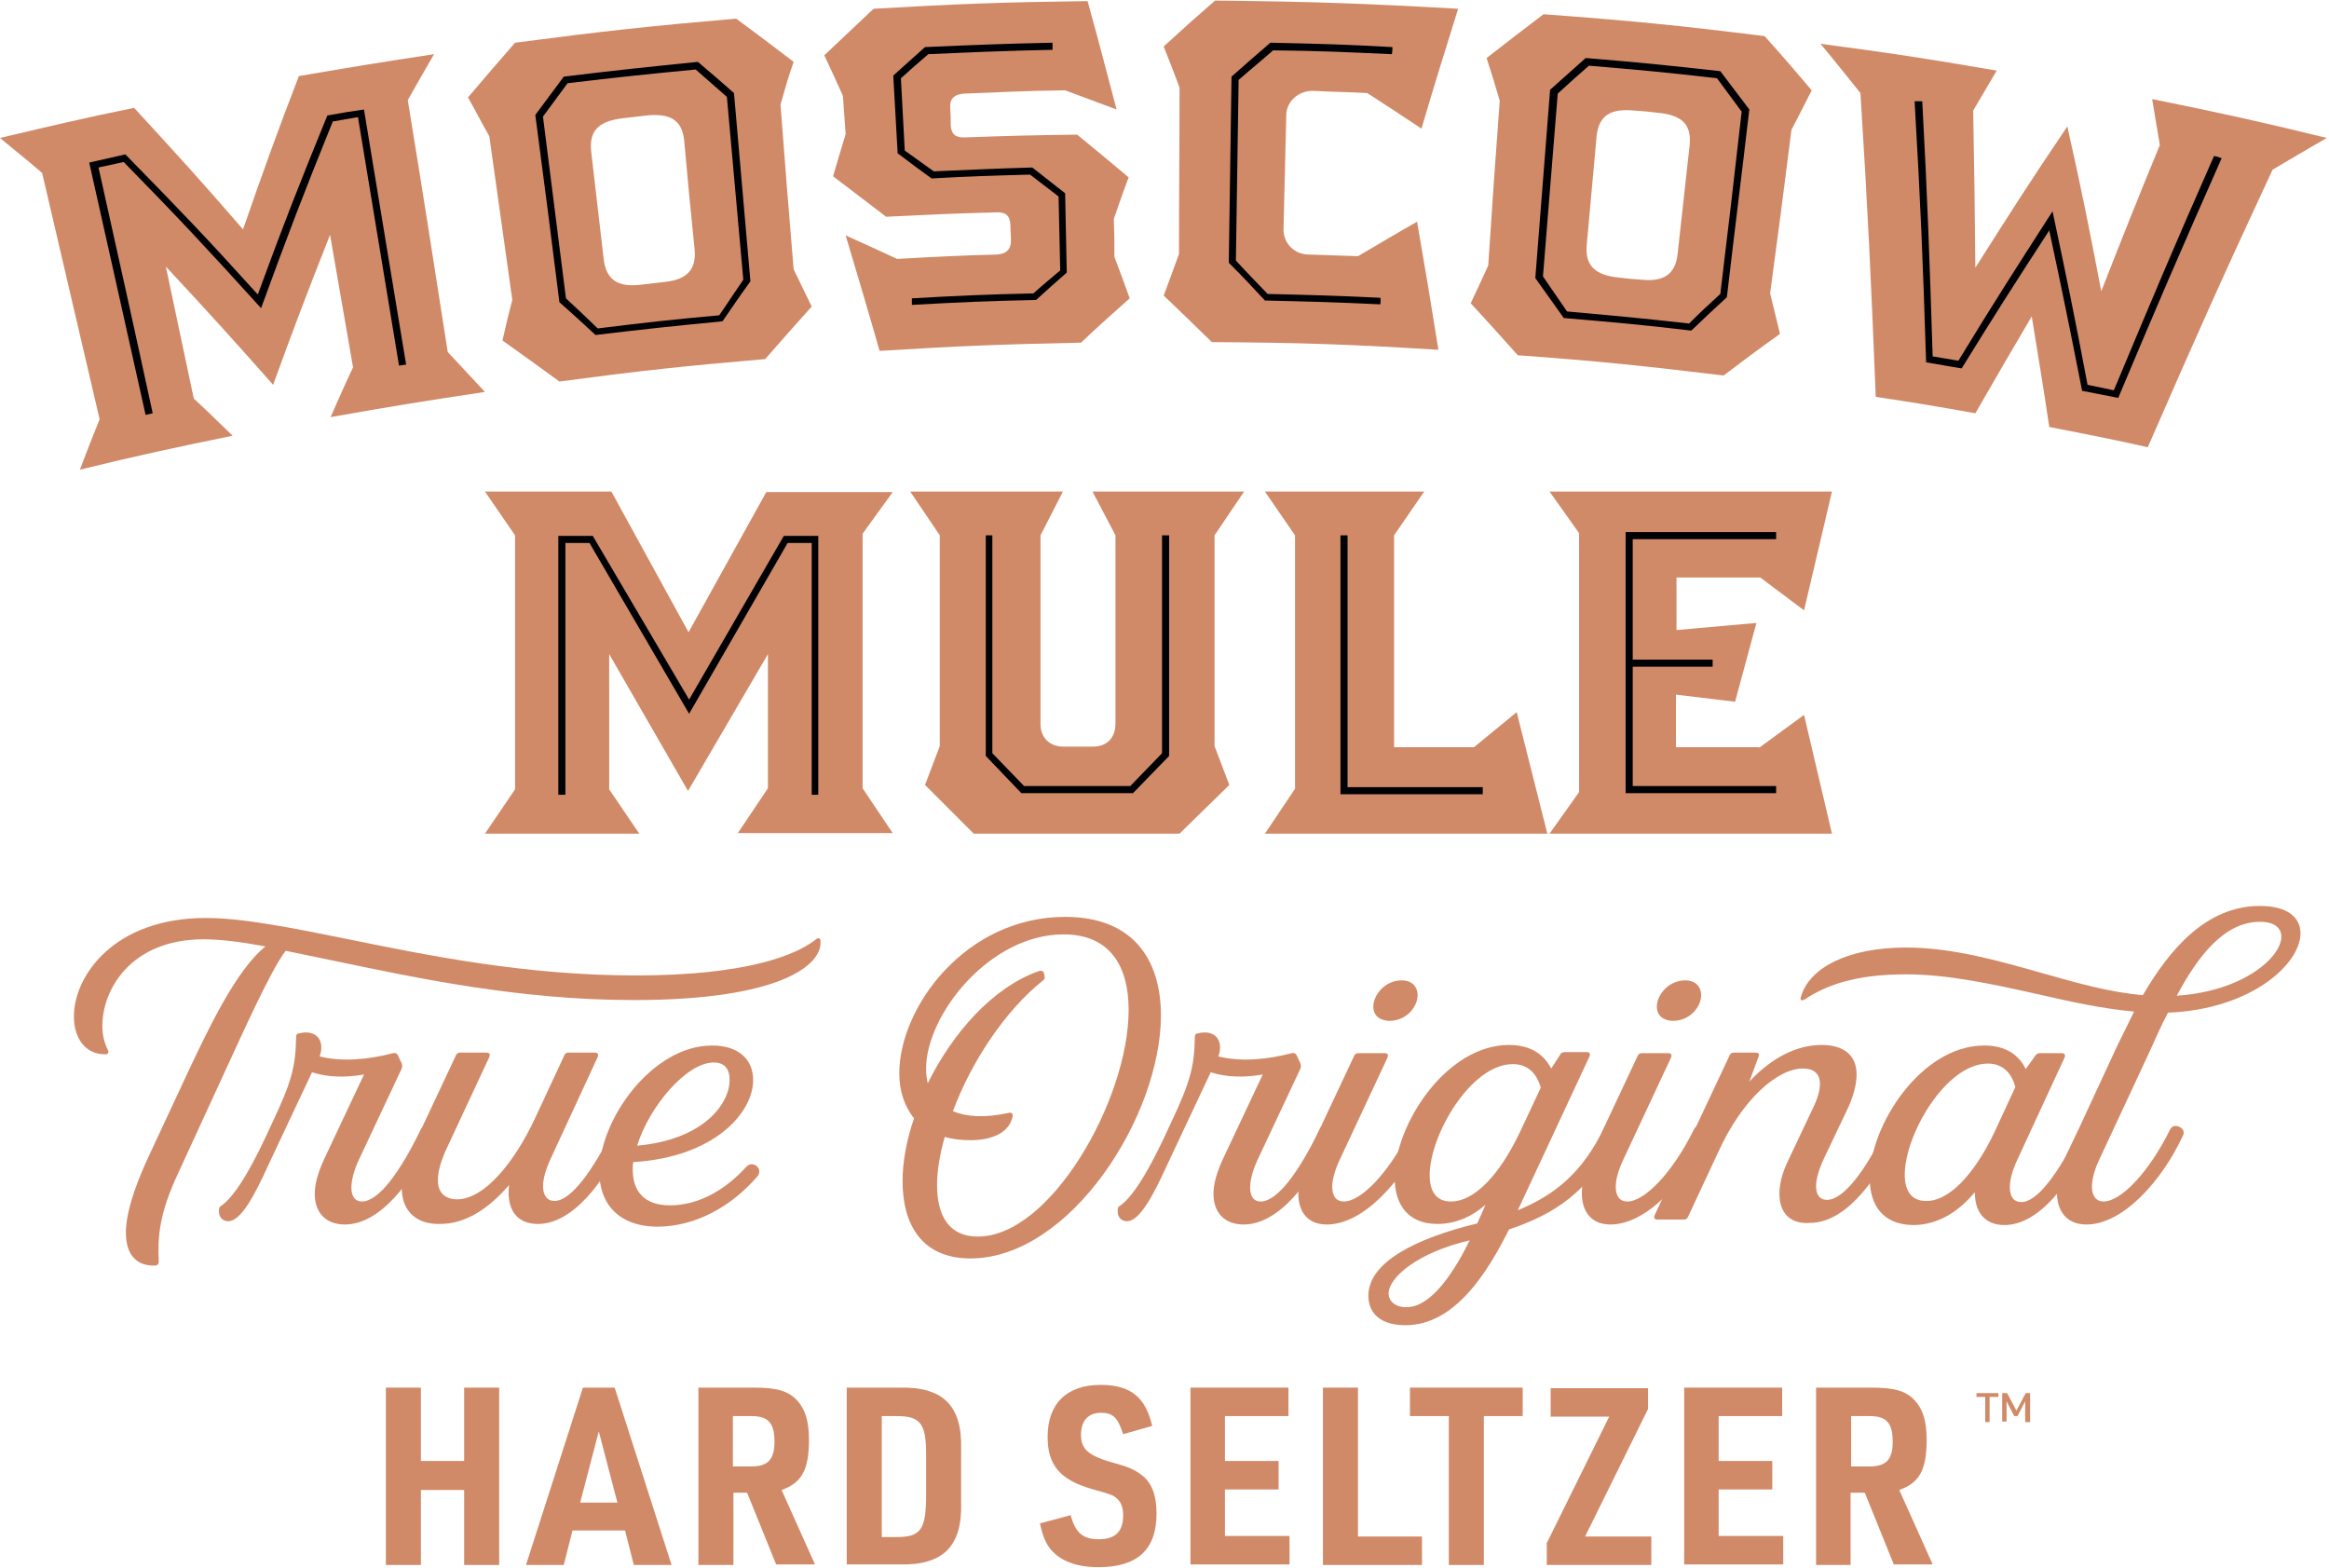 <svg width="416" height="280" viewBox="0 0 416 280" fill="none" xmlns="http://www.w3.org/2000/svg">
<g clip-path="url(#clip0_739_7758)">
<path d="M154.077 140.782L159.454 148.799H131.787L137.164 140.782V116.83L122.89 141.271L108.812 116.83V140.978L114.189 148.897H86.619L91.996 140.978V95.615L86.619 87.793H109.203L122.988 112.919L136.871 87.891H159.454L154.077 95.321V140.782Z" fill="#D18A68"/>
<path d="M216.94 133.254L219.579 140.196L210.683 148.897H173.923L165.222 140.196L167.861 133.254V95.615L162.582 87.793H189.859L185.85 95.615V129.246C185.85 131.788 187.512 133.352 189.956 133.352H195.236C197.778 133.352 199.244 131.69 199.244 129.246V95.615L195.138 87.793H222.219L216.94 95.615V133.254Z" fill="#D18A68"/>
<path d="M276.382 148.897H225.936L231.313 140.88V95.615L225.936 87.793H254.385L249.008 95.615V133.45H263.282L270.908 127.193L276.382 148.897Z" fill="#D18A68"/>
<path d="M314.218 133.548L322.234 127.682L327.22 148.897H276.773L282.053 141.467V95.224L276.773 87.793H327.22L322.234 109.008L314.413 103.142H299.455V112.528L313.729 111.257L309.916 125.335L299.357 124.064V133.45H314.218V133.548Z" fill="#D18A68"/>
<path d="M79.972 62.863C82.612 65.698 83.98 67.165 86.62 70C75.573 71.662 70.098 72.542 59.05 74.497C60.614 70.978 61.397 69.12 63.059 65.601C61.397 56.117 60.614 51.425 58.953 41.941C54.749 52.598 52.696 57.975 48.785 68.729C41.257 60.224 37.444 56.02 29.623 47.612C31.578 56.997 32.654 61.788 34.609 71.173C37.444 73.813 38.813 75.182 41.55 77.821C30.601 80.07 25.126 81.243 14.274 83.883C15.643 80.265 16.327 78.506 17.793 74.888C13.687 57.291 11.634 48.492 7.528 30.894C4.595 28.352 3.031 27.179 0 24.637C9.581 22.388 14.371 21.215 23.953 19.26C31.872 27.863 35.782 32.165 43.408 40.964C47.221 30.014 49.176 24.539 53.38 13.589C63.059 11.927 67.849 11.145 77.528 9.679C75.67 12.905 74.693 14.567 72.835 17.891C75.768 35.782 77.137 44.777 79.972 62.863Z" fill="#D18A68"/>
<path d="M139.414 18.673C140.294 30.405 140.783 36.369 141.76 48.101C143.031 50.74 143.716 52.109 144.986 54.749C141.662 58.464 140 60.321 136.676 64.134C121.914 65.405 114.581 66.187 99.917 68.142C95.908 65.21 93.855 63.743 89.749 60.81C90.433 57.877 90.727 56.508 91.509 53.575C89.847 41.844 89.065 36.075 87.403 24.344C85.838 21.606 85.154 20.14 83.59 17.402C86.914 13.492 88.576 11.536 91.998 7.626C107.738 5.573 115.657 4.693 131.495 3.324C135.601 6.355 137.654 7.919 141.76 11.048C140.685 14.078 140.294 15.643 139.414 18.673ZM122.207 25.126C121.816 21.215 119.47 20.238 115.461 20.629C113.799 20.824 112.919 20.922 111.257 21.117C107.249 21.606 105.196 23.073 105.587 26.983C106.467 34.707 106.956 38.617 107.836 46.341C108.324 50.252 110.671 51.327 114.581 50.838C116.243 50.642 117.123 50.545 118.785 50.349C122.5 49.958 124.456 48.296 124.065 44.483C123.283 36.76 122.892 32.849 122.207 25.126Z" fill="#D18A68"/>
<path d="M199.05 45.852C200.125 48.785 200.712 50.251 201.787 53.282C198.268 56.411 196.508 57.975 193.086 61.201C178.715 61.494 171.48 61.788 157.109 62.668C154.762 54.455 153.491 50.251 151.047 42.039C154.762 43.701 156.62 44.581 160.237 46.243C167.374 45.852 170.894 45.656 178.03 45.461C179.692 45.363 180.572 44.581 180.572 43.017C180.572 41.844 180.475 41.257 180.475 40.084C180.377 38.422 179.497 37.835 177.933 37.933C170.111 38.129 166.201 38.324 158.282 38.715C154.469 35.782 152.611 34.413 148.799 31.48C149.679 28.45 150.167 26.886 151.047 23.953C150.852 21.215 150.754 19.846 150.558 17.109C149.287 14.274 148.603 12.807 147.234 9.874C150.754 6.55 152.514 4.888 156.033 1.564C171.285 0.684 179.008 0.391 194.26 0.196C196.41 7.919 197.388 11.83 199.441 19.553C195.726 18.184 193.966 17.5 190.251 16.131C183.016 16.229 179.497 16.425 172.262 16.718C170.503 16.816 169.623 17.598 169.72 19.26C169.818 20.531 169.818 21.117 169.818 22.388C169.916 24.05 170.796 24.637 172.458 24.539C180.475 24.246 184.385 24.148 192.402 24.05C196.117 27.081 197.975 28.645 201.592 31.676C200.516 34.609 199.93 36.173 198.952 39.106C199.05 41.746 199.05 43.115 199.05 45.852Z" fill="#D18A68"/>
<path d="M233.757 45.461C237.277 45.559 239.037 45.656 242.556 45.754C246.76 43.31 248.813 42.039 253.115 39.595C254.679 48.687 255.461 53.282 256.928 62.472C240.797 61.494 232.682 61.201 216.453 61.103C213.031 57.779 211.369 56.117 207.85 52.793C208.925 49.86 209.512 48.394 210.587 45.363C210.587 33.436 210.685 27.472 210.685 15.643C209.609 12.71 209.023 11.243 207.85 8.31C211.467 4.986 213.324 3.324 217.04 0.098C234.442 0.293 243.143 0.587 260.447 1.564C257.808 10.07 256.439 14.371 253.897 22.975C250.084 20.433 248.129 19.162 244.218 16.62C240.405 16.425 238.45 16.425 234.637 16.229C231.998 16.131 229.749 18.087 229.749 20.628C229.554 28.743 229.456 32.751 229.26 40.866C229.162 43.31 231.118 45.461 233.757 45.461Z" fill="#D18A68"/>
<path d="M319.986 23.17C318.519 34.902 317.737 40.768 316.173 52.402C316.857 55.237 317.248 56.704 317.933 59.637C313.827 62.57 311.871 64.036 307.863 67.067C293.198 65.307 285.866 64.525 271.103 63.45C267.779 59.735 266.117 57.877 262.695 54.162C263.966 51.522 264.553 50.154 265.824 47.416C266.606 35.684 266.997 29.721 267.877 17.989C266.997 14.958 266.508 13.394 265.531 10.363C269.539 7.235 271.592 5.67 275.698 2.542C291.536 3.715 299.455 4.497 315.195 6.452C318.617 10.265 320.279 12.221 323.603 16.131C322.137 18.966 321.452 20.433 319.986 23.17ZM301.801 25.908C302.193 21.997 300.139 20.531 296.131 20.14C294.469 19.944 293.589 19.846 291.927 19.749C287.919 19.358 285.572 20.433 285.181 24.343C284.497 32.067 284.106 35.978 283.422 43.701C283.03 47.612 285.181 49.176 289.092 49.567C290.754 49.763 291.634 49.86 293.296 49.958C297.011 50.349 299.26 49.078 299.651 45.363C300.531 37.542 300.922 33.729 301.801 25.908Z" fill="#D18A68"/>
<path d="M405.922 30.307C396.732 50.056 392.333 59.93 383.632 79.874C376.593 78.31 373.073 77.626 366.034 76.257C364.861 68.338 364.176 64.427 362.905 56.508C358.799 63.45 356.844 66.872 352.836 73.813C345.699 72.542 342.179 71.955 335.042 70.88C334.162 49.176 333.674 38.324 332.305 16.62C329.47 13.101 328.101 11.341 325.168 7.821C337.78 9.483 344.134 10.461 356.648 12.612C354.986 15.447 354.107 16.913 352.445 19.749C352.64 30.992 352.738 36.564 352.836 47.807C359.288 37.64 362.514 32.556 369.26 22.584C371.9 34.316 373.073 40.279 375.322 52.011C379.428 41.55 381.481 36.369 385.783 25.908C385.196 22.584 385 21.02 384.414 17.696C396.928 20.238 403.185 21.606 415.601 24.637C411.69 26.886 409.735 28.059 405.922 30.307Z" fill="#D18A68"/>
<path d="M354.596 249.497H353.031V248.813H356.942V249.497H355.378V253.994H354.596V249.497ZM357.724 248.813H358.506L360.168 251.941L361.83 248.813H362.612V253.994H361.732V250.279L360.364 252.919H359.777L358.408 250.279V253.897H357.626V248.813H357.724Z" fill="#D18A68"/>
<path d="M68.924 247.835H75.181V260.936H82.904V247.835H89.161V279.511H82.904V266.117H75.181V279.511H68.924V247.835Z" fill="#D18A68"/>
<path d="M102.261 273.352L100.697 279.511H93.951L104.119 247.835H109.789L119.957 279.511H113.211L111.647 273.352H102.261ZM106.954 255.656L103.63 268.366H110.278L106.954 255.656Z" fill="#D18A68"/>
<path d="M131.005 279.511H124.748V247.835H134.72C138.728 247.835 140.782 248.422 142.346 250.084C143.812 251.648 144.497 253.799 144.497 257.123C144.497 262.5 143.226 264.846 139.608 266.117L145.572 279.413H138.631L133.449 266.606H131.005V279.511ZM134.231 261.913C137.164 261.913 138.337 260.642 138.337 257.514C138.337 254.19 137.262 252.919 134.231 252.919H130.907V261.913H134.231Z" fill="#D18A68"/>
<path d="M151.242 247.835H160.628C168.449 247.64 171.871 251.062 171.675 258.785V268.464C171.871 276.187 168.449 279.609 160.628 279.413H151.242V247.835ZM160.139 274.525C164.343 274.525 165.32 273.254 165.418 267.779V259.665C165.418 254.19 164.343 252.919 160.139 252.919H157.499V274.525H160.139Z" fill="#D18A68"/>
<path d="M191.229 270.615C192.109 273.743 193.38 274.916 196.215 274.916C199.246 274.916 200.614 273.548 200.614 270.615C200.614 269.246 200.223 268.268 199.539 267.682C198.757 266.997 198.757 266.997 194.944 265.922C189.273 264.26 187.123 261.62 187.123 256.634C187.123 250.67 190.544 247.346 196.606 247.346C201.885 247.346 204.623 249.497 205.796 254.679L200.614 256.145C199.637 253.115 198.757 252.332 196.606 252.332C194.357 252.332 193.086 253.799 193.086 256.243C193.086 258.687 194.26 259.86 198.072 261.034C201.69 262.011 202.472 262.402 203.841 263.38C205.698 264.749 206.578 266.997 206.578 270.321C206.578 276.774 203.156 279.902 196.215 279.902C192.304 279.902 189.469 278.827 187.709 276.774C186.829 275.698 186.243 274.427 185.754 272.081L191.229 270.615Z" fill="#D18A68"/>
<path d="M212.541 247.835H230.139V252.919H218.798V260.936H228.379V266.02H218.798V274.33H230.334V279.413H212.639V247.835H212.541Z" fill="#D18A68"/>
<path d="M236.299 247.835H242.556V274.427H253.994V279.511H236.299V247.835Z" fill="#D18A68"/>
<path d="M258.785 252.919H251.844V247.835H271.983V252.919H265.042V279.511H258.785V252.919Z" fill="#D18A68"/>
<path d="M276.186 275.796L287.429 253.017H276.968V247.933H294.37V251.648L283.127 274.428H294.956V279.511H276.283V275.796H276.186Z" fill="#D18A68"/>
<path d="M300.725 247.835H318.322V252.919H306.982V260.936H316.563V266.02H306.982V274.33H318.518V279.413H300.822V247.835H300.725Z" fill="#D18A68"/>
<path d="M330.642 279.511H324.385V247.835H334.357C338.365 247.835 340.418 248.422 341.983 250.084C343.449 251.648 344.133 253.799 344.133 257.123C344.133 262.5 342.862 264.846 339.245 266.117L345.209 279.413H338.267L333.086 266.606H330.544V279.511H330.642ZM333.966 261.913C336.899 261.913 338.072 260.642 338.072 257.514C338.072 254.19 336.997 252.919 333.966 252.919H330.642V261.913H333.966Z" fill="#D18A68"/>
<path d="M72.542 65.112C72.053 65.21 71.76 65.21 71.271 65.307C68.338 47.612 66.871 38.715 63.938 20.922C62.081 21.215 61.201 21.411 59.441 21.704C54.064 35 51.522 41.648 46.634 55.042C37.053 44.483 32.165 39.204 22.095 28.939C20.335 29.33 19.357 29.525 17.598 29.916C21.508 47.514 23.463 56.215 27.276 73.813C26.788 73.911 26.494 74.008 26.005 74.106C21.997 56.02 19.944 47.025 15.935 29.036C18.477 28.45 19.846 28.157 22.388 27.57C32.067 37.444 36.857 42.43 46.047 52.598C50.74 39.791 53.282 33.338 58.464 20.628C61.103 20.14 62.374 19.944 65.014 19.553C68.044 37.835 69.511 46.927 72.542 65.112Z" fill="#000105"/>
<path d="M95.615 20.531C97.668 17.793 98.646 16.425 100.699 13.687C110.28 12.514 115.071 12.025 124.652 11.047C127.291 13.296 128.562 14.371 131.104 16.62C132.277 30.112 132.864 36.76 134.037 50.251C131.984 53.087 131.006 54.553 129.051 57.388C119.959 58.268 115.364 58.757 106.369 59.832C103.828 57.486 102.557 56.313 99.917 53.967C98.255 40.67 97.375 33.925 95.615 20.531ZM106.76 58.659C115.462 57.584 119.763 57.095 128.464 56.313C130.224 53.771 131.006 52.5 132.766 49.958C131.593 36.858 131.006 30.405 129.833 17.305C127.585 15.349 126.509 14.371 124.26 12.416C115.071 13.296 110.476 13.785 101.383 14.86C99.624 17.207 98.744 18.478 96.984 20.824C98.646 33.827 99.428 40.279 101.09 53.282C103.436 55.433 104.512 56.508 106.76 58.659Z" fill="#000105"/>
<path d="M162.877 53.282C171.578 52.793 175.88 52.598 184.581 52.402C186.438 50.74 187.416 49.958 189.371 48.296C189.273 43.017 189.176 40.377 189.078 35.098C187.025 33.534 186.047 32.751 183.994 31.187C176.955 31.383 173.435 31.48 166.396 31.872C163.952 30.112 162.779 29.232 160.335 27.374C160.042 21.802 159.846 19.064 159.553 13.492C161.801 11.439 162.975 10.461 165.223 8.408C174.315 8.017 178.91 7.821 188.002 7.626C188.002 8.115 188.002 8.408 188.002 8.897C179.106 9.092 174.706 9.288 165.81 9.679C163.854 11.341 162.877 12.221 160.921 13.98C161.215 19.162 161.313 21.704 161.606 26.886C163.659 28.352 164.734 29.134 166.787 30.601C173.826 30.307 177.346 30.112 184.385 29.916C186.732 31.774 187.905 32.654 190.251 34.511C190.349 40.182 190.447 43.017 190.544 48.687C188.296 50.642 187.22 51.62 185.069 53.575C176.173 53.771 171.773 53.967 162.877 54.455C162.877 54.064 162.877 53.869 162.877 53.282Z" fill="#000105"/>
<path d="M246.563 54.358C238.351 53.967 234.147 53.869 225.935 53.673C223.393 50.936 222.122 49.567 219.482 46.927C219.678 33.631 219.776 26.983 219.971 13.687C222.709 11.243 224.077 10.07 226.913 7.626C235.614 7.821 240.013 7.919 248.714 8.408C248.714 8.897 248.714 9.19 248.616 9.679C240.111 9.288 235.907 9.092 227.401 8.994C224.957 11.145 223.686 12.123 221.242 14.274C221.047 27.179 220.949 33.631 220.753 46.536C223.002 48.98 224.175 50.154 226.424 52.5C234.538 52.696 238.547 52.793 246.563 53.184C246.661 53.673 246.563 53.869 246.563 54.358Z" fill="#000105"/>
<path d="M276.872 16.034C279.414 13.785 280.685 12.612 283.227 10.363C292.808 11.145 297.598 11.634 307.277 12.71C309.33 15.447 310.406 16.816 312.459 19.553C310.894 32.947 310.015 39.693 308.45 53.087C305.908 55.433 304.637 56.606 302.096 59.05C293.003 57.975 288.506 57.584 279.316 56.802C277.263 53.967 276.285 52.5 274.232 49.665C275.308 36.271 275.797 29.525 276.872 16.034ZM279.903 55.629C288.604 56.411 293.003 56.802 301.705 57.779C303.855 55.629 305.029 54.553 307.277 52.5C308.841 39.497 309.624 32.947 311.09 19.944C309.33 17.598 308.45 16.327 306.691 13.98C297.501 12.905 293.003 12.514 283.813 11.732C281.565 13.687 280.489 14.665 278.241 16.718C277.165 29.819 276.677 36.271 275.601 49.371C277.263 51.816 278.143 53.087 279.903 55.629Z" fill="#000105"/>
<path d="M396.829 28.254C389.301 45.265 385.586 53.869 378.351 71.076C375.809 70.587 374.538 70.293 371.899 69.805C369.65 58.366 368.477 52.598 366.033 41.159C359.678 50.936 356.549 55.824 350.39 65.796C347.848 65.405 346.577 65.112 344.036 64.721C343.449 46.048 343.058 36.76 341.982 18.087C342.569 18.087 342.765 18.087 343.351 18.087C344.329 36.369 344.622 45.461 345.209 63.645C347.066 63.939 347.946 64.134 349.804 64.427C356.354 53.673 359.776 48.394 366.619 37.737C369.259 50.154 370.53 56.313 372.876 68.729C374.734 69.12 375.712 69.316 377.569 69.707C384.608 52.891 388.128 44.483 395.46 27.863C396.047 27.961 396.242 28.059 396.829 28.254Z" fill="#000105"/>
<path d="M146.257 141.955H144.986V96.983H140.684L123.087 127.486L105.293 96.983H100.992V141.955H99.721V95.712H105.88L123.087 124.944L140 95.712H146.159V141.955H146.257Z" fill="#000105"/>
<path d="M175.979 95.615H177.249V134.525L182.92 140.391H201.886L207.557 134.525V95.615H208.828V135.014L202.375 141.662H182.431L176.076 135.014V95.615H175.979Z" fill="#000105"/>
<path d="M264.749 141.858H239.428V95.615H240.699V140.587H264.847V141.858H264.749Z" fill="#000105"/>
<path d="M291.634 96.299V117.807H305.908V119.078H291.634V140.391H317.249V141.662H290.363V95.028H317.249V96.299H291.634Z" fill="#000105"/>
<path d="M22.487 220.168C22.487 217.137 23.66 212.835 26.398 206.872L33.828 190.936C36.956 184.385 42.04 173.338 47.417 169.036C43.213 168.254 39.498 167.765 36.37 167.765C23.367 167.765 18.283 176.76 18.283 183.212C18.283 184.972 18.674 186.341 19.261 187.514C19.456 187.905 19.358 188.296 18.87 188.296C15.448 188.394 13.199 185.656 13.199 181.55C13.199 174.316 20.336 163.953 36.761 163.953C43.409 163.953 52.11 165.712 62.277 167.765C76.649 170.698 94.051 174.218 113.506 174.218C133.353 174.218 142.152 170.601 145.769 167.765C146.16 167.374 146.551 167.57 146.551 168.059C146.942 172.36 139.317 178.617 113.213 178.617C92.585 178.617 74.107 174.609 59.54 171.578L51.034 169.818C48.395 173.142 42.92 185.461 40.378 190.936L31.97 209.218C28.353 216.844 28.157 221.047 28.353 225.349C28.353 225.74 28.157 226.034 27.669 226.034C24.735 226.131 22.487 224.469 22.487 220.168Z" fill="#D18A68"/>
<path d="M56.217 213.226C56.217 211.466 56.803 209.413 57.879 207.067L65.016 191.913C61.594 192.5 58.563 192.402 55.728 191.522L50.938 201.69L47.907 208.142C45.463 213.52 43.019 218.115 40.77 218.115C39.792 218.115 39.01 217.43 39.108 216.061C39.108 215.67 39.303 215.475 39.499 215.377C42.432 213.324 45.658 207.067 48.591 200.615C52.013 193.38 52.795 190.642 52.893 185.265C52.893 184.874 52.991 184.581 53.382 184.581C56.217 183.799 58.172 185.559 57.097 188.687C61.105 189.665 65.7 189.274 70.197 188.101C70.588 188.003 70.882 188.101 71.077 188.492L71.761 189.958C71.859 190.349 71.859 190.447 71.761 190.838L64.136 207.067C63.158 209.12 62.767 210.88 62.767 212.151C62.767 213.715 63.451 214.595 64.625 214.595C67.655 214.595 71.468 209.316 75.183 201.69C75.77 200.419 78.019 201.397 77.53 202.668C73.619 211.271 67.851 218.701 61.594 218.701C58.27 218.701 56.217 216.648 56.217 213.226Z" fill="#D18A68"/>
<path d="M71.76 212.151C71.76 210.098 72.444 207.654 73.813 204.623L75.279 201.592L81.439 188.492C81.536 188.198 81.83 188.003 82.123 188.003H86.913C87.402 188.003 87.598 188.296 87.402 188.785L79.972 204.721C78.701 207.36 78.212 209.316 78.212 210.782C78.212 213.422 79.972 214.204 81.634 214.204C86.522 214.204 91.899 207.556 95.517 199.832L100.796 188.492C100.894 188.198 101.187 188.003 101.48 188.003H106.271C106.76 188.003 106.955 188.296 106.76 188.785L98.352 206.969C96.103 211.76 96.885 214.497 99.036 214.497C101.969 214.497 105.88 209.12 109.595 201.592C110.182 200.321 112.43 201.299 111.941 202.57C108.031 211.173 102.263 218.603 96.103 218.603C92.29 218.603 90.433 216.061 90.922 211.662C87.207 215.964 83.1 218.603 78.603 218.603C74.399 218.701 71.76 216.355 71.76 212.151Z" fill="#D18A68"/>
<path d="M107.055 209.316C107.055 200.028 116.44 186.732 127.194 186.732C132.083 186.732 134.527 189.371 134.527 192.891C134.527 198.757 127.585 206.676 113.116 207.556C113.018 208.045 113.018 208.533 113.018 208.925C113.018 212.64 114.974 215.279 119.666 215.279C125.044 215.279 129.834 212.249 133.354 208.338C134.527 207.165 136.482 208.827 135.211 210.195C130.616 215.475 124.261 219.092 117.32 219.092C110.281 218.994 107.055 214.79 107.055 209.316ZM130.323 192.891C130.323 190.838 129.345 189.763 127.488 189.763C122.599 189.763 115.951 197.682 113.8 204.623C125.728 203.547 130.323 197.095 130.323 192.891Z" fill="#D18A68"/>
<path d="M161.215 210.978C161.215 207.556 161.9 203.645 163.269 199.735C161.509 197.584 160.629 194.749 160.629 191.718C160.629 179.888 172.459 163.757 190.252 163.757C202.472 163.757 207.361 171.48 207.361 181.355C207.361 199.344 191.132 224.763 173.338 224.763C164.735 224.763 161.215 218.799 161.215 210.978ZM201.593 180.377C201.593 172.556 198.269 166.885 189.959 166.885C176.76 166.885 165.419 181.257 165.419 190.838C165.419 191.816 165.517 192.598 165.713 193.478C170.112 184.581 177.249 176.369 185.559 173.436C185.95 173.338 186.243 173.338 186.439 173.729L186.537 174.12C186.634 174.511 186.634 174.804 186.439 175C179.498 180.475 173.436 189.763 170.21 198.464C172.556 199.441 175.783 199.735 180.182 198.757C180.671 198.659 180.964 198.855 180.866 199.441C180.182 202.57 176.76 203.645 173.338 203.645C171.579 203.645 170.112 203.45 168.743 203.059C167.864 206.187 167.375 209.12 167.375 211.662C167.375 217.137 169.526 220.852 174.609 220.852C187.612 220.95 201.593 196.411 201.593 180.377Z" fill="#D18A68"/>
<path d="M216.746 213.226C216.746 211.466 217.333 209.413 218.408 207.067L225.545 191.913C222.123 192.5 219.092 192.402 216.257 191.522L211.467 201.69L208.436 208.142C205.992 213.52 203.548 218.115 201.299 218.115C200.322 218.115 199.539 217.43 199.637 216.061C199.637 215.67 199.833 215.475 200.028 215.377C202.961 213.324 206.187 207.067 209.12 200.615C212.542 193.38 213.324 190.642 213.422 185.265C213.422 184.874 213.52 184.581 213.911 184.581C216.746 183.799 218.701 185.559 217.626 188.687C221.634 189.665 226.229 189.274 230.727 188.101C231.118 188.003 231.411 188.101 231.606 188.492L232.291 189.958C232.389 190.349 232.389 190.447 232.291 190.838L224.665 207.067C223.687 209.12 223.296 210.88 223.296 212.151C223.296 213.715 223.981 214.595 225.154 214.595C228.185 214.595 231.998 209.316 235.713 201.69C236.299 200.419 238.548 201.397 238.059 202.668C234.148 211.271 228.38 218.701 222.123 218.701C218.799 218.701 216.746 216.648 216.746 213.226Z" fill="#D18A68"/>
<path d="M231.9 213.129C231.9 211.173 232.487 208.729 233.66 206.187L235.713 201.69L241.872 188.589C241.97 188.296 242.264 188.101 242.557 188.101H247.347C247.836 188.101 248.032 188.394 247.836 188.883L239.331 207.067C238.353 209.12 237.962 210.782 237.962 211.955C237.962 213.715 238.744 214.595 240.015 214.595C243.143 214.595 248.129 209.413 251.942 201.69C252.529 200.419 254.778 201.397 254.289 202.668C250.476 210.978 243.534 218.701 236.984 218.701C233.562 218.701 231.9 216.453 231.9 213.129ZM245.294 179.791C245.294 177.737 247.347 175.098 250.378 175.098C252.333 175.098 253.213 176.369 253.213 177.737C253.213 179.791 251.258 182.332 248.129 182.332C246.174 182.235 245.294 181.159 245.294 179.791Z" fill="#D18A68"/>
<path d="M244.414 231.411C244.414 225.447 252.92 221.145 263.869 218.506L265.336 215.182C262.989 217.235 260.057 218.603 256.733 218.603C251.453 218.603 249.107 215.084 249.107 210.293C249.107 200.908 258.297 186.634 269.54 186.634C273.255 186.634 275.699 188.198 277.068 190.838L278.73 188.296C278.827 188.003 279.219 187.905 279.512 187.905H283.422C283.911 187.905 284.107 188.198 283.911 188.687L271.104 216.159C277.948 213.324 282.64 209.316 286.453 201.592C287.04 200.321 289.288 201.299 288.8 202.57C284.107 213.031 277.361 216.941 269.54 219.581C265.825 227.011 259.959 236.69 251.062 236.69C246.663 236.69 244.414 234.637 244.414 231.411ZM262.501 221.536C253.213 223.687 248.031 228.184 248.031 231.02C248.031 232.29 249.107 233.464 251.16 233.464C255.95 233.561 260.252 226.131 262.501 221.536ZM271.495 202.179L275.21 194.26C274.33 191.229 272.473 190.056 270.224 190.056C262.696 190.056 255.364 202.765 255.364 209.902C255.364 212.64 256.439 214.595 259.177 214.595C263.283 214.595 267.78 210 271.495 202.179Z" fill="#D18A68"/>
<path d="M282.543 213.129C282.543 211.173 283.13 208.729 284.303 206.187L286.356 201.69L292.515 188.589C292.613 188.296 292.906 188.101 293.199 188.101H297.99C298.479 188.101 298.674 188.394 298.479 188.883L289.973 207.067C288.995 209.12 288.604 210.782 288.604 211.955C288.604 213.715 289.387 214.595 290.657 214.595C293.786 214.595 298.772 209.413 302.585 201.69C303.171 200.419 305.42 201.397 304.931 202.668C301.118 210.978 294.177 218.701 287.627 218.701C284.303 218.701 282.543 216.453 282.543 213.129ZM295.937 179.791C295.937 177.737 297.99 175.098 301.021 175.098C302.976 175.098 303.856 176.369 303.856 177.737C303.856 179.791 301.901 182.332 298.772 182.332C296.817 182.235 295.937 181.159 295.937 179.791Z" fill="#D18A68"/>
<path d="M317.836 213.226C317.836 211.466 318.325 209.413 319.498 207.067L323.702 198.17C324.68 196.215 325.071 194.749 325.071 193.575C325.071 191.62 323.8 190.838 322.04 190.838C317.543 190.838 311.286 196.215 306.984 205.601L301.509 217.332C301.412 217.626 301.118 217.821 300.825 217.821H296.034C295.546 217.821 295.35 217.528 295.546 217.039L302.78 201.592L308.939 188.492C309.037 188.198 309.331 188.003 309.624 188.003H313.632C314.023 188.003 314.317 188.198 314.121 188.687L312.459 193.184C316.565 188.785 321.062 186.634 325.364 186.634C329.372 186.634 331.621 188.492 331.621 191.913C331.621 193.673 331.034 196.02 329.764 198.561L325.853 206.774C324.875 208.827 324.386 210.587 324.386 211.858C324.386 213.422 325.071 214.302 326.342 214.302C329.275 214.302 333.283 209.022 336.9 201.397C337.487 200.126 339.833 201.103 339.247 202.374C335.238 210.978 329.568 218.408 323.311 218.408C319.791 218.701 317.836 216.648 317.836 213.226Z" fill="#D18A68"/>
<path d="M333.967 210.391C333.967 201.006 343.157 186.732 354.4 186.732C358.115 186.732 360.559 188.296 361.83 190.936L363.59 188.492C363.785 188.198 364.079 188.101 364.372 188.101H368.282C368.771 188.101 368.967 188.394 368.771 188.883L360.363 207.067C359.386 209.12 358.995 210.782 358.995 212.053C358.995 213.715 359.679 214.693 361.048 214.693C363.981 214.693 367.794 209.316 371.509 201.788C372.095 200.517 374.344 201.494 373.855 202.765C369.847 211.369 364.176 218.799 358.017 218.799C354.498 218.799 352.738 216.452 352.738 212.933C349.903 216.355 346.187 218.799 341.69 218.799C336.215 218.701 333.967 215.182 333.967 210.391ZM356.257 202.179L359.972 194.162C359.19 191.131 357.235 189.958 355.084 189.958C347.556 189.958 340.224 202.668 340.224 209.804C340.224 212.542 341.299 214.497 344.037 214.497C347.947 214.595 352.542 210 356.257 202.179Z" fill="#D18A68"/>
<path d="M367.403 212.933C367.403 210.978 367.99 208.631 369.163 206.089L371.314 201.592L378.157 186.83C379.135 184.874 380.113 182.821 381.188 180.67C375.616 180.182 369.847 178.911 363.884 177.542C355.965 175.782 347.948 174.022 340.518 174.022C332.99 174.022 327.124 175.293 322.333 178.52C321.845 178.813 321.454 178.617 321.649 178.128C323.116 172.751 330.252 169.232 340.42 169.232C348.73 169.232 356.942 171.578 364.861 173.827C371.021 175.587 376.984 177.249 382.752 177.737C387.543 169.525 394.093 161.802 403.674 161.802C408.562 161.802 410.909 163.855 410.909 166.69C410.909 172.165 402.11 180.279 387.25 180.866C385.979 183.212 384.903 185.754 383.828 188.101L375.029 206.969C374.051 209.022 373.66 210.684 373.66 211.955C373.66 213.617 374.442 214.595 375.713 214.595C378.842 214.595 383.828 209.413 387.641 201.69C388.227 200.419 390.476 201.397 389.987 202.668C386.174 210.978 379.135 218.701 372.683 218.701C369.163 218.701 367.403 216.355 367.403 212.933ZM407.487 167.277C407.487 165.712 406.216 164.637 403.674 164.637C397.319 164.637 392.627 170.698 388.814 177.835C400.644 177.053 407.487 170.992 407.487 167.277Z" fill="#D18A68"/>
</g>
<defs>
<clipPath id="clip0_739_7758">
<rect width="415.601" height="280" fill="white"/>
</clipPath>
</defs>
</svg>
